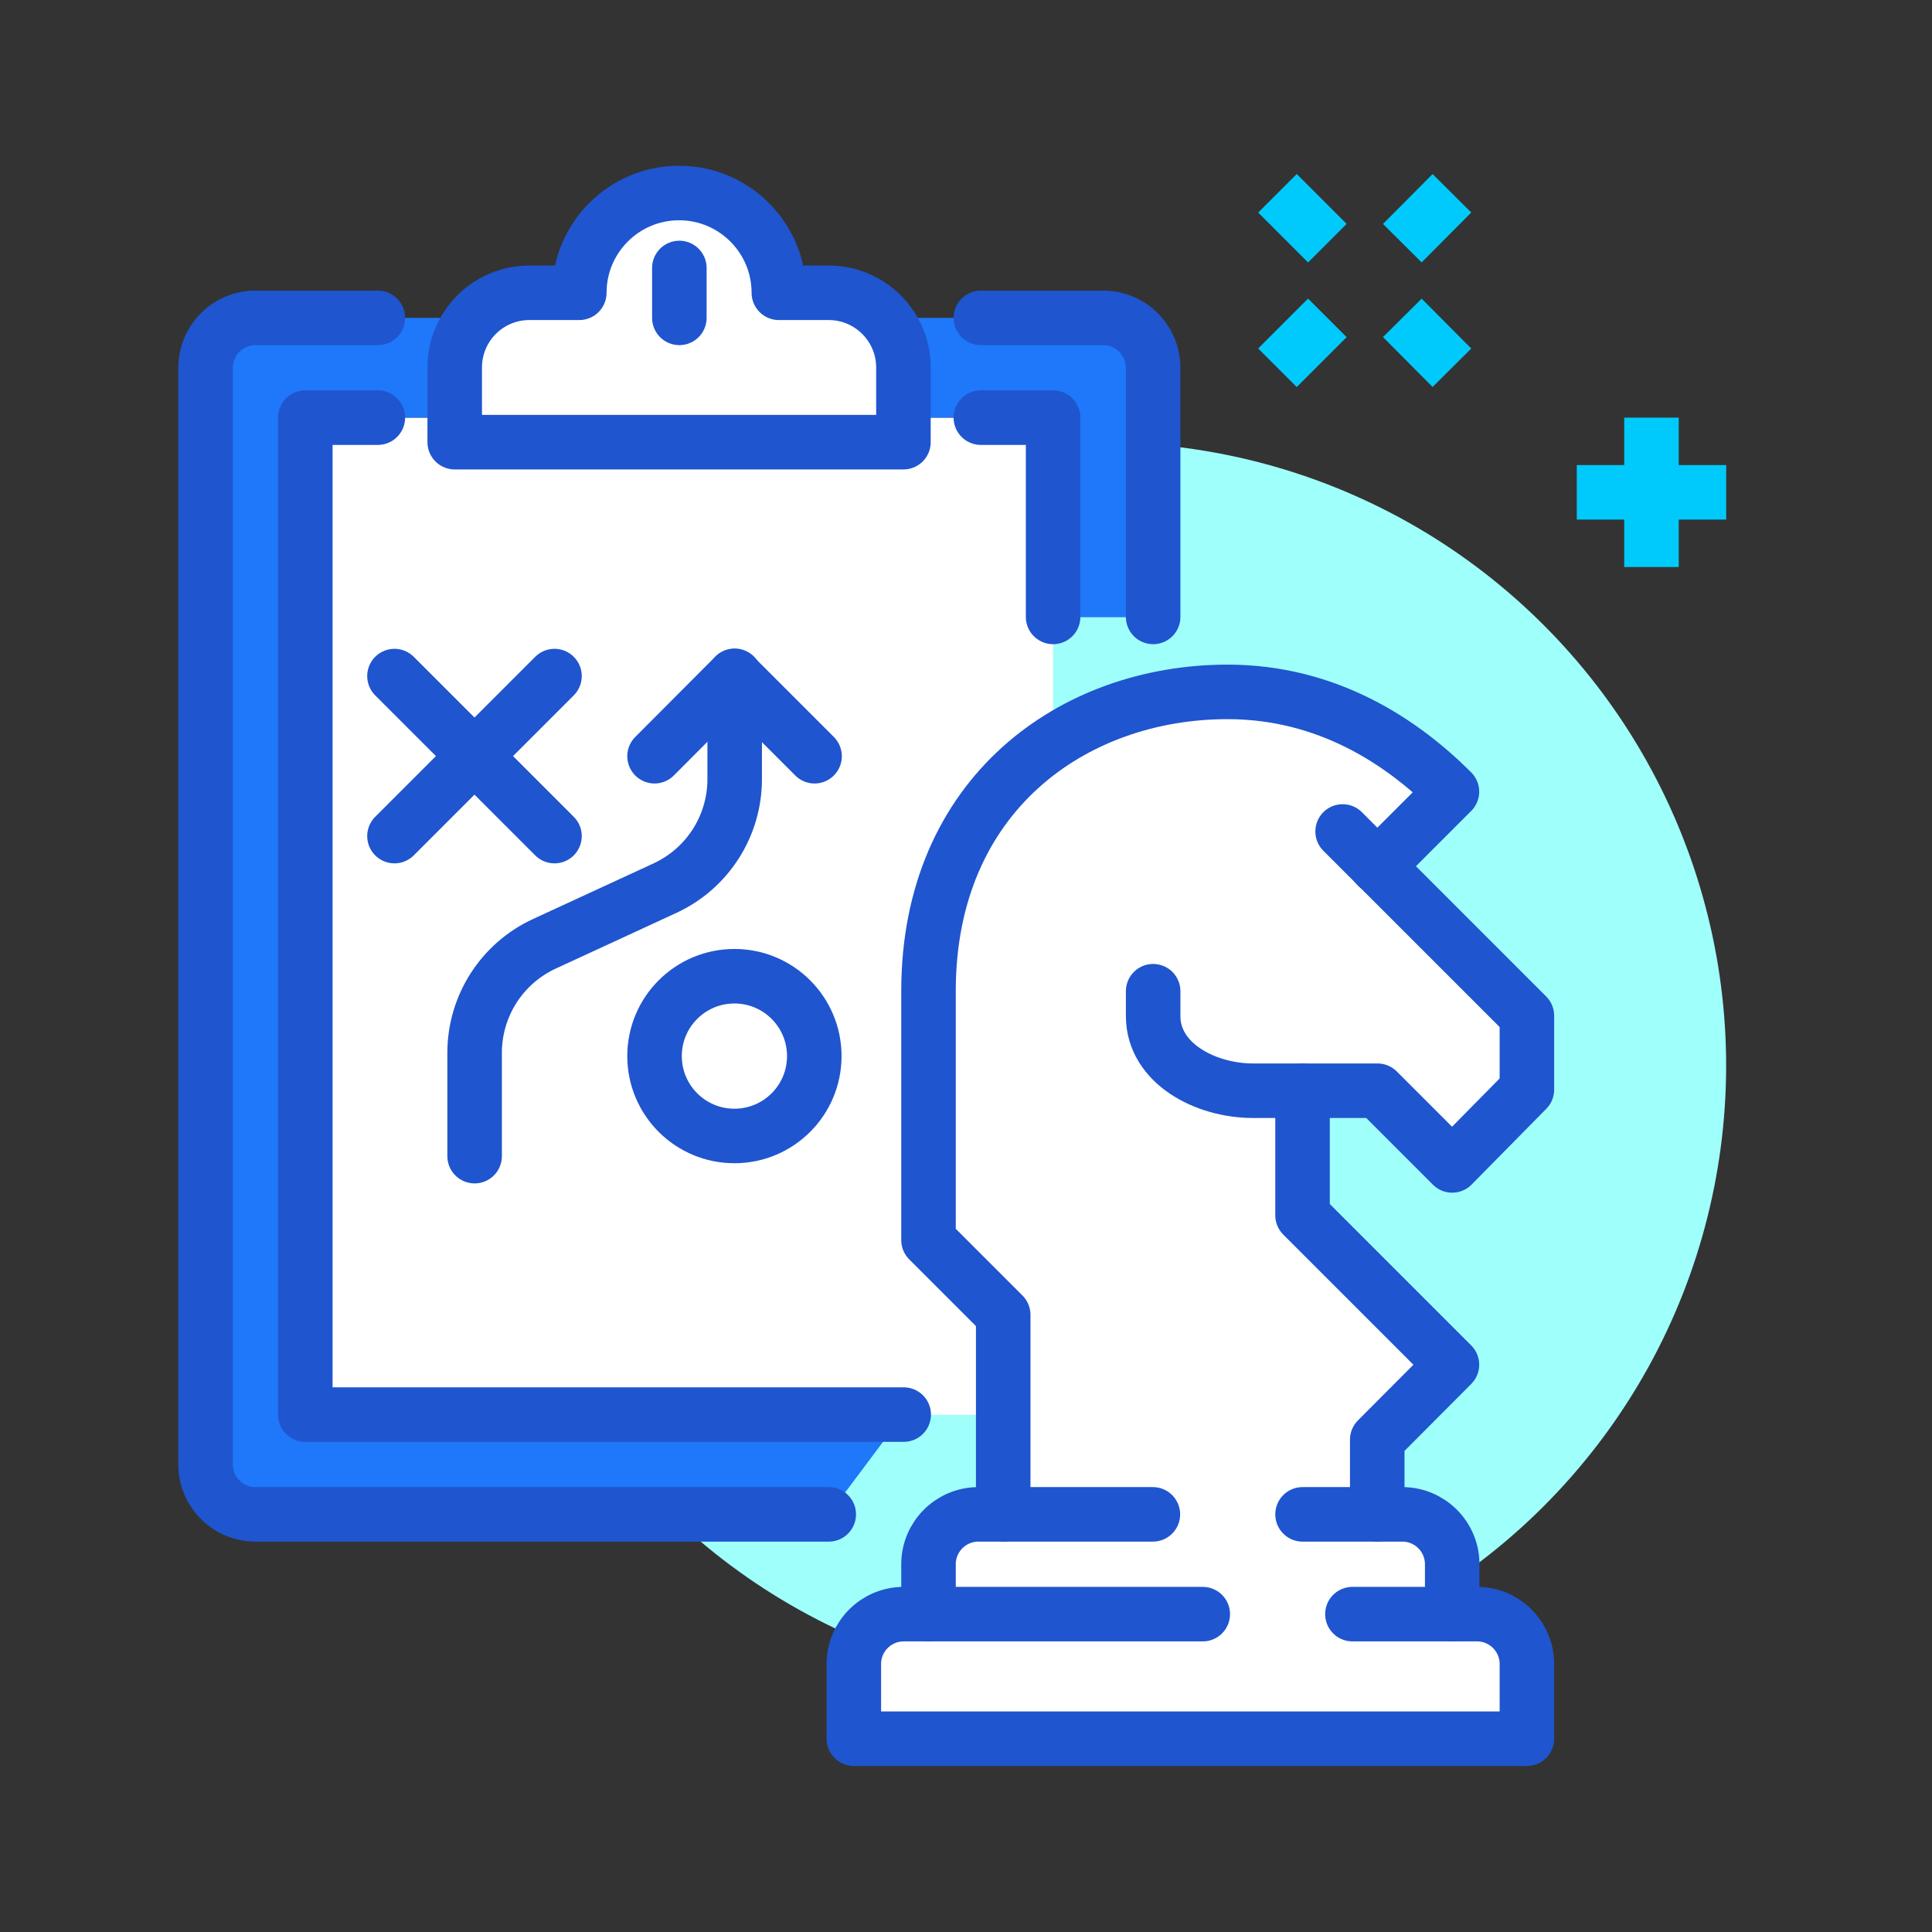 <?xml version="1.0" encoding="UTF-8"?>
<svg id="Layer_1" data-name="Layer 1" xmlns="http://www.w3.org/2000/svg" viewBox="0 0 70.87 70.87">
  <rect x="0" y="0" width="70.87" height="70.87" fill="#333333" stroke="none"/>
  <defs>
    <style>
      .cls-1, .cls-2 {
        fill: #fff;
      }

      .cls-1, .cls-3 {
        stroke: #1f55ce;
        stroke-linecap: round;
      }

      .cls-1, .cls-3, .cls-4 {
        stroke-linejoin: round;
        stroke-width: 2px;
      }

      .cls-3, .cls-4 {
        fill: none;
      }

      .cls-5 {
        fill: #1f77f9;
      }

      .cls-4 {
        stroke: #00cafb;
      }

      .cls-6 {
        fill: #9ffffb;
      }
    </style>
  </defs>
  <g>
    <circle class="cls-6" cx="40.46" cy="39.09" r="22.86" transform="translate(-6.31 70.36) rotate(-77.78)"/>
    <rect class="cls-2" x="11.2" y="15.32" width="27.43" height="36.58"/>
    <path class="cls-5" d="M40.46,11.66H9.37c-1.01,0-1.83.82-1.83,1.83v40.23c0,1.01.82,1.83,1.83,1.83h21.03l2.74-3.66H11.2V15.32h27.43v7.32h3.66v-9.14c0-1.01-.82-1.83-1.83-1.83Z"/>
    <path class="cls-3" d="M30.4,55.55H9.37c-1.01,0-1.83-.82-1.83-1.83V13.49c0-1.01.82-1.83,1.83-1.83h4.49"/>
    <path class="cls-3" d="M35.98,11.66h4.49c1.01,0,1.83.82,1.83,1.83v9.14"/>
    <polyline class="cls-3" points="33.15 51.89 11.2 51.89 11.2 15.32 13.86 15.32"/>
    <polyline class="cls-3" points="35.98 15.32 38.63 15.32 38.63 22.63"/>
    <path class="cls-1" d="M30.4,10.74h-1.83c0-2.02-1.64-3.66-3.66-3.66s-3.66,1.64-3.66,3.66h-1.83c-1.52,0-2.74,1.23-2.74,2.74v2.74h16.46v-2.74c0-1.51-1.23-2.74-2.74-2.74Z"/>
    <line class="cls-3" x1="24.92" y1="9.83" x2="24.92" y2="11.66"/>
    <g>
      <path class="cls-2" d="M50.52,40.01l2.74,2.74,2.74-2.78v-2.71l-5.49-5.49,2.74-2.74c-1.83-1.83-4.57-3.66-8.23-3.66-5.67,0-10.97,3.77-10.97,10.97v9.14l2.74,2.74v7.32h-.91c-1.01,0-1.83.82-1.83,1.83v1.83h-.91c-1.01,0-1.83.82-1.83,1.83v2.74h24.69v-2.74c0-1.01-.82-1.83-1.83-1.83h-.91v-1.83c0-1.01-.82-1.83-1.83-1.83h-.91v-2.74l2.74-2.74-5.49-5.49v-4.57h2.74Z"/>
      <path class="cls-3" d="M34.06,59.21v-1.83c0-1.01.82-1.83,1.83-1.83h6.4"/>
      <path class="cls-3" d="M47.78,55.55h3.66c1.01,0,1.83.82,1.83,1.83v1.83"/>
      <path class="cls-3" d="M44.12,59.21h-10.97c-1.01,0-1.83.82-1.83,1.83v2.74h24.69v-2.74c0-1.01-.82-1.83-1.83-1.83h-4.57"/>
      <polyline class="cls-3" points="47.78 40.01 47.78 44.58 53.26 50.06 50.52 52.81 50.52 55.55"/>
      <path class="cls-3" d="M49.25,30.5l6.76,6.76v2.71l-2.74,2.78-2.74-2.74h-4.57c-1.74,0-3.66-1-3.66-2.74v-.91"/>
      <path class="cls-3" d="M36.8,55.55v-7.32l-2.74-2.74v-9.14c0-7.2,5.3-10.97,10.97-10.97,3.66,0,6.4,1.83,8.23,3.66l-2.74,2.74"/>
    </g>
    <g>
      <line class="cls-4" x1="51.44" y1="11.66" x2="53.26" y2="13.49"/>
      <line class="cls-4" x1="46.86" y1="7.09" x2="48.69" y2="8.92"/>
      <line class="cls-4" x1="48.69" y1="11.66" x2="46.86" y2="13.49"/>
      <line class="cls-4" x1="53.26" y1="7.09" x2="51.44" y2="8.92"/>
    </g>
    <g>
      <line class="cls-4" x1="60.58" y1="15.32" x2="60.58" y2="20.8"/>
      <line class="cls-4" x1="63.32" y1="18.06" x2="57.84" y2="18.06"/>
    </g>
  </g>
  <g>
    <line class="cls-3" x1="14.47" y1="24.8" x2="20.34" y2="30.67"/>
    <line class="cls-3" x1="14.47" y1="30.67" x2="20.34" y2="24.8"/>
    <circle class="cls-3" cx="26.94" cy="38.74" r="2.93"/>
    <path class="cls-3" d="M17.41,42.41v-3.79c0-1.72,1-3.28,2.56-4l4.42-2.04c1.56-.72,2.56-2.28,2.56-4v-3.79"/>
    <polyline class="cls-3" points="29.88 27.74 26.94 24.8 24.01 27.74"/>
  </g>
</svg>